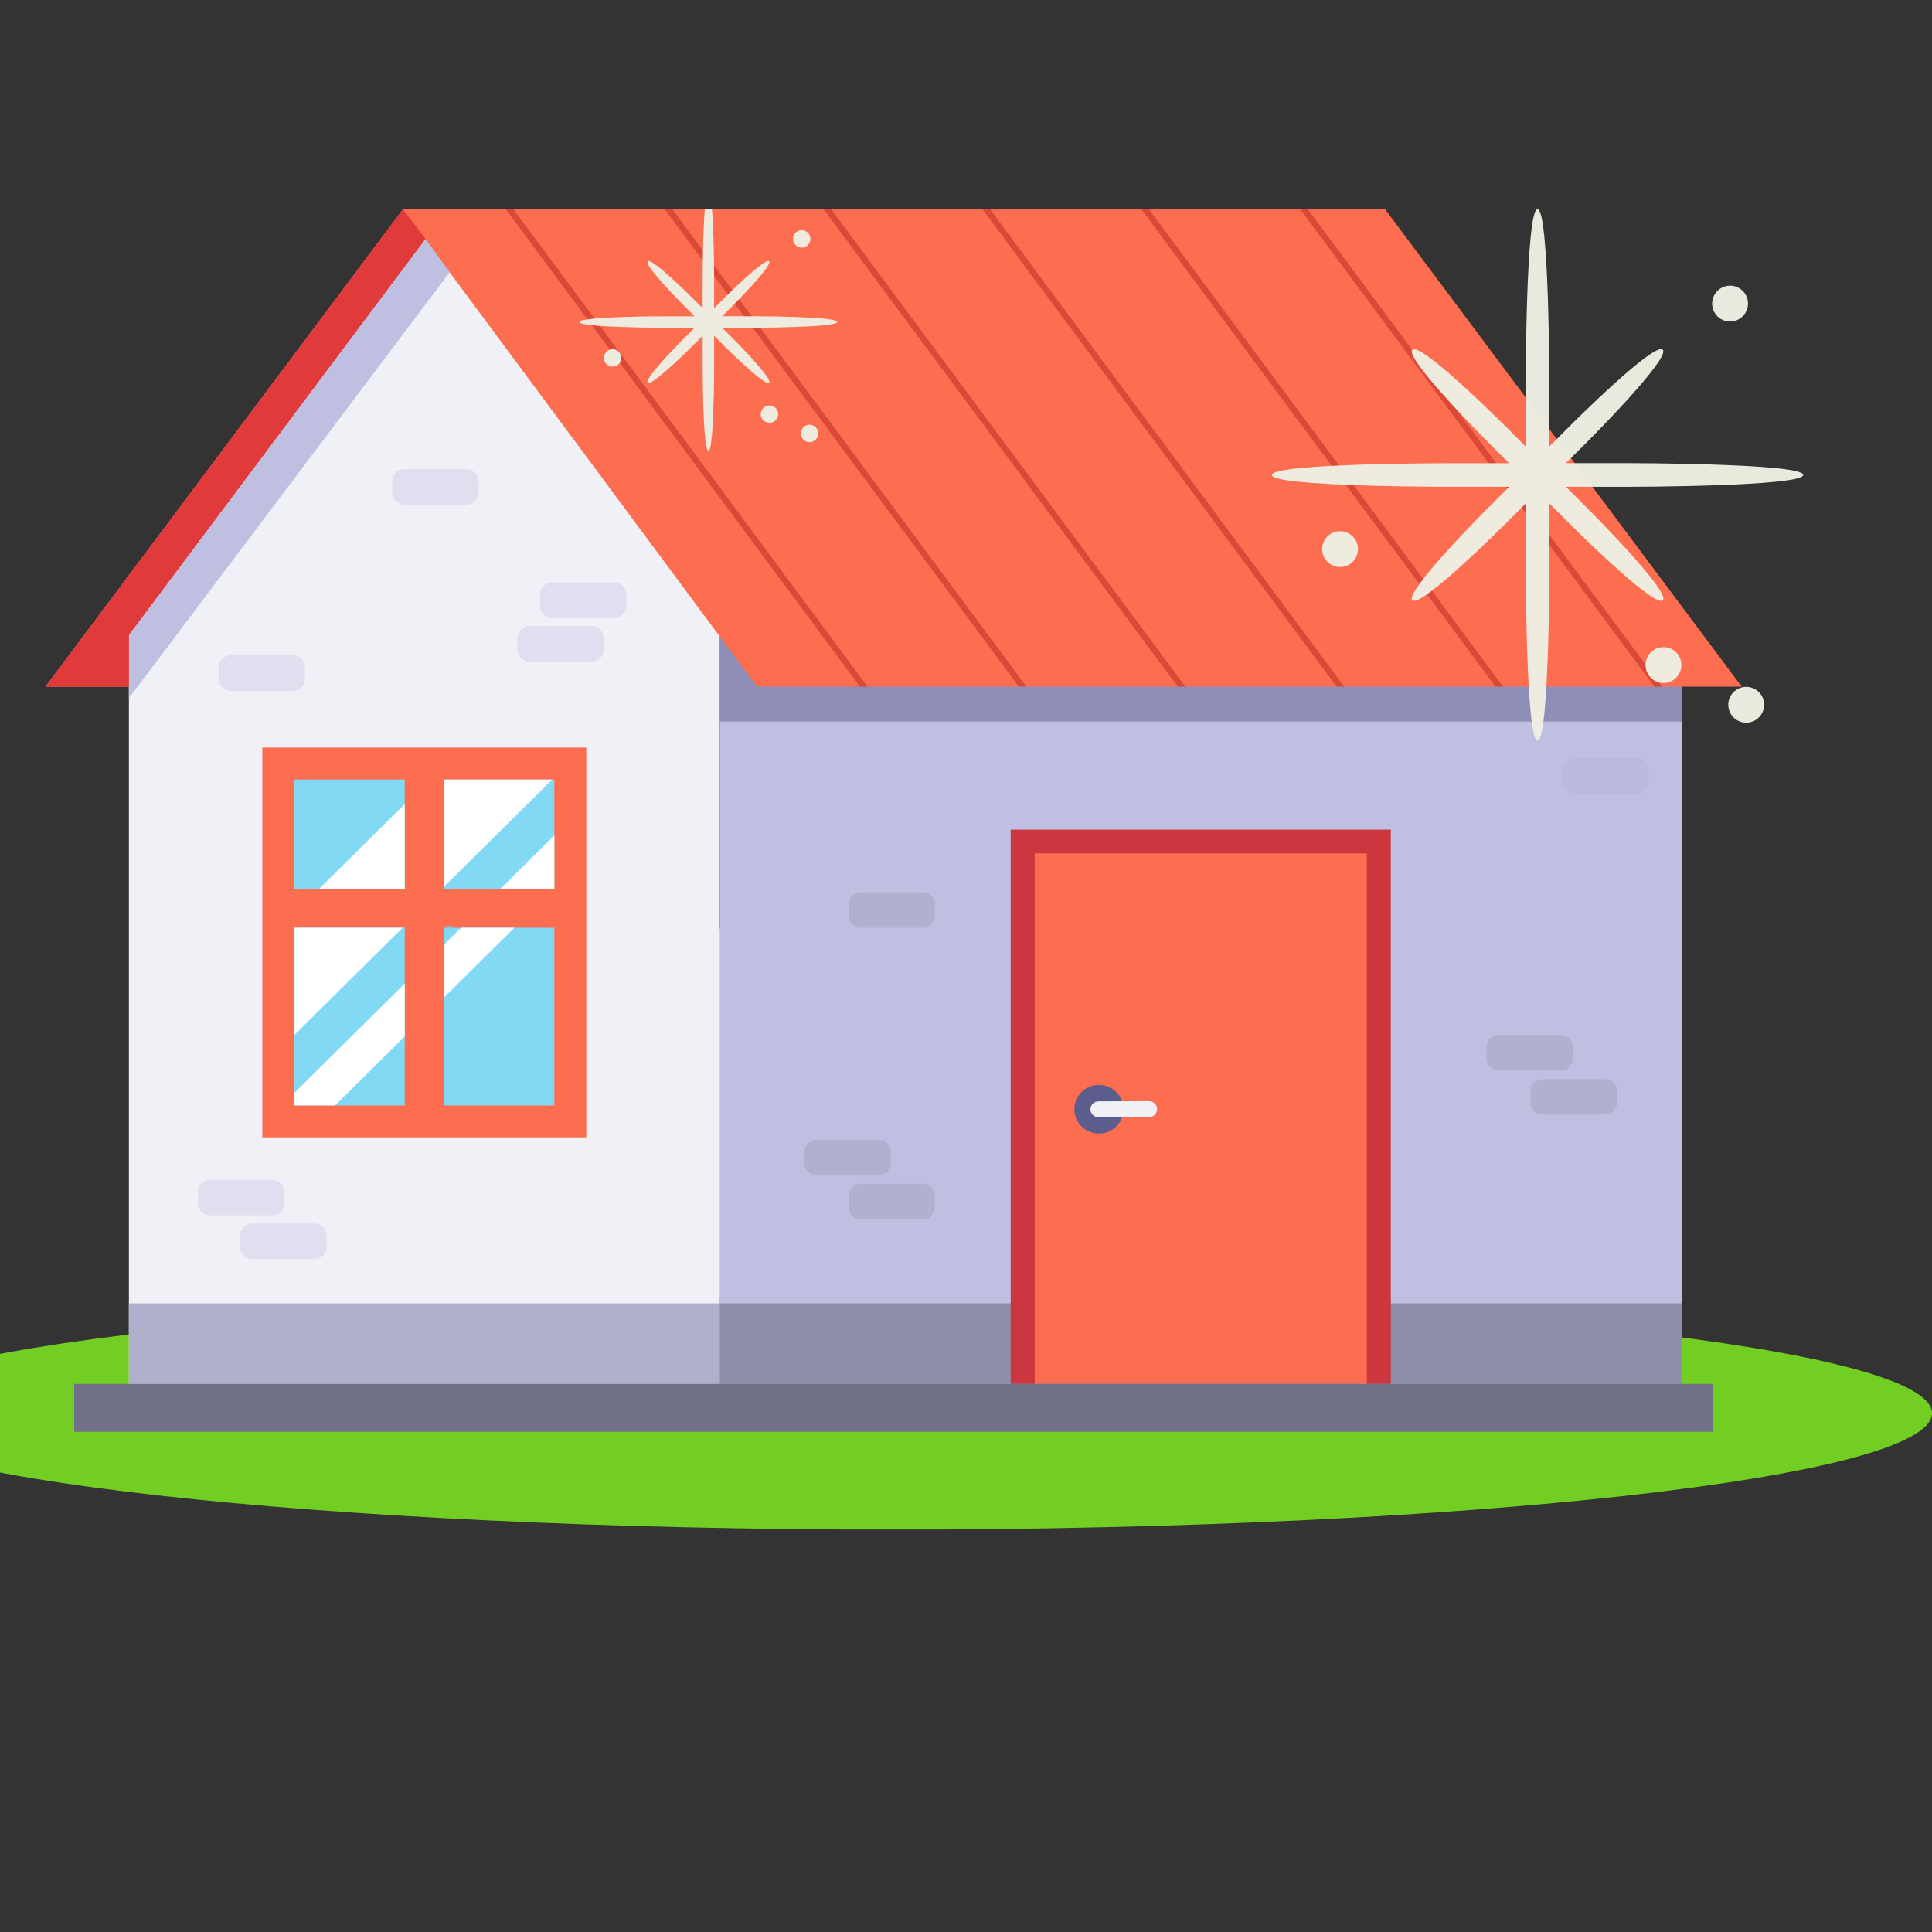 <svg width="120" height="120" viewBox="0 0 120 120" fill="none" xmlns="http://www.w3.org/2000/svg">
<rect x="0" y="0" width="120" height="120" fill="#333333" stroke="none"/>
<g clip-path="url(#clip0_10_1938)">
<path d="M45.8 39.59C45.8 31.53 52.16 25 60 25C67.84 25 74.2 31.53 74.2 39.59C74.2 47.65 67.84 54.18 60 54.18C52.16 54.18 45.8 47.65 45.8 39.59ZM70.1 56.61H49.9C42.5 56.61 36.5 62.78 36.5 70.38V81.14C36.47 82.98 37.45 84.71 39.08 85.69C45.6 89.27 53.01 91.11 60.53 90.99C67.55 91.07 74.48 89.49 80.71 86.39C82.46 85.44 83.53 83.65 83.5 81.73V70.39C83.5 62.78 77.5 56.61 70.1 56.61Z" fill="#F7F9F9"/>
<path d="M74.2 39.59C74.2 31.55 67.87 25.03 60.05 25V54.17C67.86 54.15 74.2 47.63 74.2 39.59Z" fill="#ACB9E1"/>
<path d="M80.71 86.4C82.46 85.45 83.53 83.66 83.5 81.74V70.39C83.5 62.78 77.5 56.62 70.11 56.62H60.05V90.99C60.21 90.99 60.37 91 60.54 91C67.55 91.08 74.49 89.5 80.71 86.4Z" fill="#ACB9E1"/>
<g clip-path="url(#clip1_10_1938)">
<path d="M120.001 87.777C120.001 91.77 91.123 95.006 55.501 95.006C19.878 95.006 -9 91.77 -9 87.777C-9 83.785 19.878 80.549 55.501 80.549C91.123 80.549 120.001 83.78 120.001 87.777Z" fill="#73CE24"/>
<path d="M20.354 67.993C20.331 68.057 20.292 68.114 20.24 68.158C20.188 68.202 20.125 68.231 20.058 68.244C19.799 68.281 19.489 68.155 19.042 67.599C19.042 67.599 19.879 67.26 20.248 67.639L20.264 67.655C20.205 67.448 20.163 67.264 20.134 67.108C20.072 67.108 20.011 67.093 19.955 67.064C19.9 67.036 19.852 66.995 19.816 66.945C19.658 66.719 19.634 66.367 19.96 65.687C19.96 65.687 20.676 66.315 20.485 66.841C20.472 66.894 20.447 66.944 20.41 66.985C20.374 67.027 20.327 67.059 20.276 67.079C20.302 67.217 20.338 67.382 20.389 67.567C20.456 67.326 20.689 67.101 21.352 66.915C21.352 66.915 21.345 67.786 20.862 67.972C20.805 68.001 20.741 68.014 20.677 68.007C20.614 68.001 20.554 67.975 20.504 67.935C20.611 68.239 20.74 68.536 20.89 68.822C20.892 68.805 20.894 68.788 20.898 68.772C20.955 68.546 21.172 68.32 21.804 68.138C21.804 68.138 21.804 68.961 21.348 69.141C21.305 69.165 21.256 69.177 21.206 69.177C21.157 69.177 21.108 69.165 21.065 69.141C21.243 69.443 21.443 69.731 21.662 70.004L21.549 70.095C21.323 69.814 21.118 69.517 20.935 69.207C20.935 69.224 20.935 69.242 20.935 69.262C20.924 69.325 20.896 69.385 20.855 69.434C20.814 69.483 20.76 69.521 20.699 69.543C20.463 69.62 20.154 69.551 19.646 69.104C19.646 69.104 20.371 68.653 20.778 68.948L20.794 68.96C20.621 68.638 20.474 68.304 20.355 67.96C20.359 67.97 20.356 67.981 20.354 67.993Z" fill="#88D643"/>
<path d="M30.482 13.579C30.324 13.503 30.157 13.412 29.981 13.303C30.144 13.391 30.313 13.484 30.482 13.579Z" fill="#2AAB28"/>
<path d="M85.949 38.06L85.976 38.036L85.949 38.06Z" fill="#F9A78F"/>
<path d="M85.975 38.04L86.005 38.014L85.975 38.04Z" fill="#F9A78F"/>
<path d="M56.451 41.812H54.531V44.921H56.451V41.812Z" fill="white"/>
<path d="M36.143 18.09H34.222V21.198H36.143V18.09Z" fill="white"/>
<path d="M14.741 84.753C14.741 84.838 15.037 84.908 15.402 84.908C15.768 84.908 16.063 84.838 16.063 84.753C16.063 84.669 15.767 84.599 15.402 84.599C15.038 84.599 14.741 84.668 14.741 84.753Z" fill="#7A6A67"/>
<path d="M13.475 73.15C13.457 73.198 13.426 73.242 13.386 73.275C13.346 73.308 13.298 73.33 13.247 73.338C13.052 73.367 12.818 73.272 12.482 72.852C12.482 72.852 13.112 72.596 13.393 72.883L13.405 72.895C13.36 72.738 13.329 72.6 13.307 72.482C13.26 72.482 13.214 72.471 13.172 72.449C13.13 72.427 13.094 72.396 13.067 72.358C12.953 72.188 12.93 71.923 13.181 71.41C13.181 71.41 13.722 71.883 13.577 72.28C13.568 72.321 13.548 72.358 13.521 72.389C13.494 72.421 13.459 72.445 13.42 72.46C13.439 72.565 13.466 72.685 13.505 72.829C13.555 72.647 13.733 72.477 14.23 72.337C14.23 72.337 14.23 72.993 13.862 73.133C13.819 73.156 13.771 73.165 13.723 73.16C13.675 73.155 13.629 73.136 13.592 73.106C13.673 73.335 13.77 73.559 13.882 73.775C13.883 73.762 13.886 73.749 13.889 73.736C13.932 73.563 14.095 73.398 14.572 73.258C14.572 73.258 14.572 73.88 14.23 74.016C14.197 74.034 14.161 74.043 14.123 74.043C14.085 74.043 14.048 74.034 14.015 74.016C14.152 74.243 14.304 74.461 14.471 74.667L14.385 74.735C14.215 74.523 14.06 74.299 13.922 74.066C13.923 74.08 13.923 74.094 13.922 74.108C13.914 74.155 13.893 74.2 13.862 74.237C13.831 74.274 13.79 74.302 13.744 74.318C13.567 74.377 13.333 74.325 12.947 73.988C12.947 73.988 13.494 73.65 13.8 73.875L13.813 73.884C13.682 73.642 13.572 73.389 13.482 73.13C13.478 73.132 13.476 73.141 13.475 73.15Z" fill="#88D643"/>
<path d="M95.912 73.407C95.912 73.407 95.886 73.864 95.696 74.123C95.671 74.158 95.65 74.196 95.634 74.236C95.66 74.075 95.65 73.911 95.606 73.754C95.503 73.405 95.834 72.955 95.834 72.955C95.834 72.955 95.251 73.388 95.378 73.796C95.444 74.011 95.466 74.236 95.442 74.459C95.395 74.36 95.355 74.258 95.321 74.154C95.207 73.809 94.773 73.656 94.773 73.656C94.773 73.656 95.103 73.872 95.13 74.158C95.163 74.504 95.358 74.624 95.358 74.624H95.732C95.718 74.553 95.723 74.479 95.746 74.41C95.784 74.311 95.942 74.084 95.974 73.821C95.977 73.681 95.956 73.541 95.912 73.407V73.407Z" fill="#88D643"/>
<path d="M2.819 42.651L25.025 13H37.073L39.979 42.651H2.819Z" fill="#FC796B"/>
<path d="M73.937 65.014L104.458 85.957V39.439L73.937 24.609V65.014Z" fill="#FBFBFB"/>
<path d="M26.431 14.835L8.006 39.439V85.957H44.703V39.439L26.431 14.835Z" fill="#F0F0F7"/>
<path d="M36.415 70.645H16.293V46.434H36.415V70.645Z" fill="#FD6D50"/>
<path d="M104.459 39.439H44.703V85.957H104.459V39.439Z" fill="#BFBFE2"/>
<path d="M104.459 39.528H44.703V44.818H104.459V39.528Z" fill="#8E8EB8"/>
<path d="M86.032 13H84.626H26.431H25.025L47.019 42.651H48.425H106.775H108.182L86.032 13Z" fill="#FD6D50"/>
<path d="M25.139 48.419H18.276V55.216H25.139V48.419Z" fill="#82D9F4"/>
<path d="M25.14 57.623H18.276V68.66H25.14V57.623Z" fill="#82D9F4"/>
<path d="M34.43 48.42H27.571V55.217H34.43V48.42Z" fill="#82D9F4"/>
<path d="M34.43 57.623H27.571V68.66H34.43V57.623Z" fill="#82D9F4"/>
<path d="M8.006 39.439L26.431 14.835L27.927 16.914L8.006 43.365V39.439Z" fill="#BFBFE2"/>
<path d="M44.703 80.954H8.006V85.957H44.703V80.954Z" fill="#B0B0CC"/>
<path d="M104.459 80.954H44.703V85.957H104.459V80.954Z" fill="#8E8EA8"/>
<path d="M27.731 57.502H28.091L27.731 57.732V57.502Z" fill="#76C6D7"/>
<path d="M26.431 14.835L25.025 13L2.819 42.651H8.006V39.439L26.431 14.835Z" fill="#E03A3B"/>
<path d="M18.276 57.623H25.008L18.276 64.291V57.623Z" fill="white"/>
<path d="M19.814 55.216L25.139 49.942V55.216H19.814Z" fill="white"/>
<path d="M34.298 48.42L27.571 55.084V48.42H34.298Z" fill="white"/>
<path d="M18.276 67.89L25.14 61.091V64.371L20.81 68.66H18.276V67.89Z" fill="white"/>
<path d="M28.641 57.623H31.951L27.571 61.963V58.683L28.641 57.623Z" fill="white"/>
<path d="M34.43 51.889V55.169L34.381 55.217H31.07L34.43 51.889Z" fill="white"/>
<path d="M54.573 70.789H50.727C50.308 70.789 49.968 71.126 49.968 71.542V72.244C49.968 72.66 50.308 72.997 50.727 72.997H54.573C54.992 72.997 55.332 72.66 55.332 72.244V71.542C55.332 71.126 54.992 70.789 54.573 70.789Z" fill="#B0B0D1"/>
<path d="M57.305 73.531H53.46C53.041 73.531 52.701 73.868 52.701 74.283V74.986C52.701 75.402 53.041 75.738 53.46 75.738H57.305C57.725 75.738 58.065 75.402 58.065 74.986V74.283C58.065 73.868 57.725 73.531 57.305 73.531Z" fill="#B0B0D1"/>
<path d="M57.305 55.422H53.46C53.041 55.422 52.701 55.759 52.701 56.175V56.877C52.701 57.293 53.041 57.63 53.46 57.63H57.305C57.725 57.63 58.065 57.293 58.065 56.877V56.175C58.065 55.759 57.725 55.422 57.305 55.422Z" fill="#B0B0D1"/>
<path d="M95.826 69.231H99.671C100.09 69.231 100.43 68.894 100.43 68.478V67.776C100.43 67.36 100.09 67.023 99.671 67.023H95.826C95.406 67.023 95.066 67.36 95.066 67.776V68.478C95.066 68.894 95.406 69.231 95.826 69.231Z" fill="#B0B0D1"/>
<path d="M93.093 66.489H96.938C97.357 66.489 97.697 66.152 97.697 65.737V65.034C97.697 64.618 97.357 64.282 96.938 64.282H93.093C92.673 64.282 92.333 64.618 92.333 65.034V65.737C92.333 66.152 92.673 66.489 93.093 66.489Z" fill="#B0B0D1"/>
<path d="M101.662 47.085H97.817C97.397 47.085 97.058 47.422 97.058 47.837V48.54C97.058 48.956 97.397 49.292 97.817 49.292H101.662C102.082 49.292 102.422 48.956 102.422 48.54V47.837C102.422 47.422 102.082 47.085 101.662 47.085Z" fill="#BABADD"/>
<g opacity="0.46">
<path d="M16.906 73.282H13.061C12.642 73.282 12.302 73.619 12.302 74.034V74.737C12.302 75.152 12.642 75.489 13.061 75.489H16.906C17.326 75.489 17.666 75.152 17.666 74.737V74.034C17.666 73.619 17.326 73.282 16.906 73.282Z" fill="#CACAE5"/>
</g>
<g opacity="0.46">
<path d="M19.524 75.989H15.679C15.259 75.989 14.919 76.326 14.919 76.741V77.444C14.919 77.859 15.259 78.196 15.679 78.196H19.524C19.944 78.196 20.284 77.859 20.284 77.444V76.741C20.284 76.326 19.944 75.989 19.524 75.989Z" fill="#CACAE5"/>
</g>
<g opacity="0.46">
<path d="M38.15 36.176H34.305C33.885 36.176 33.545 36.513 33.545 36.929V37.631C33.545 38.047 33.885 38.384 34.305 38.384H38.15C38.569 38.384 38.909 38.047 38.909 37.631V36.929C38.909 36.513 38.569 36.176 38.15 36.176Z" fill="#CACAE5"/>
</g>
<g opacity="0.46">
<path d="M36.743 38.883H32.897C32.478 38.883 32.138 39.22 32.138 39.636V40.338C32.138 40.754 32.478 41.09 32.897 41.09H36.743C37.162 41.09 37.502 40.754 37.502 40.338V39.636C37.502 39.22 37.162 38.883 36.743 38.883Z" fill="#CACAE5"/>
</g>
<g opacity="0.46">
<path d="M18.183 40.704H14.338C13.918 40.704 13.578 41.041 13.578 41.456V42.159C13.578 42.574 13.918 42.911 14.338 42.911H18.183C18.602 42.911 18.942 42.574 18.942 42.159V41.456C18.942 41.041 18.602 40.704 18.183 40.704Z" fill="#CACAE5"/>
</g>
<g opacity="0.46">
<path d="M28.967 29.139H25.122C24.702 29.139 24.362 29.475 24.362 29.891V30.593C24.362 31.009 24.702 31.346 25.122 31.346H28.967C29.386 31.346 29.726 31.009 29.726 30.593V29.891C29.726 29.475 29.386 29.139 28.967 29.139Z" fill="#CACAE5"/>
</g>
<path d="M85.753 52.156H63.406V85.957H85.753V52.156Z" fill="#FD6D50"/>
<path d="M62.776 51.53V85.957H64.267V53.005H84.896V85.957H86.386V51.53H62.776Z" fill="#CC363E"/>
<path d="M69.644 69.518C69.519 69.79 69.317 70.02 69.061 70.178C68.805 70.336 68.508 70.415 68.206 70.406C67.905 70.397 67.613 70.299 67.368 70.125C67.123 69.952 66.935 69.71 66.828 69.431C66.722 69.151 66.701 68.847 66.769 68.556C66.837 68.265 66.99 68.001 67.21 67.796C67.43 67.591 67.706 67.456 68.003 67.407C68.3 67.358 68.606 67.397 68.881 67.52C69.249 67.685 69.537 67.988 69.68 68.362C69.823 68.737 69.81 69.153 69.644 69.518V69.518Z" fill="#5B5D8C"/>
<path d="M71.372 69.382L68.229 69.393C68.164 69.393 68.099 69.381 68.039 69.356C67.978 69.332 67.923 69.296 67.877 69.25C67.831 69.205 67.794 69.151 67.768 69.091C67.743 69.031 67.73 68.967 67.73 68.902V68.902C67.729 68.838 67.742 68.774 67.767 68.714C67.791 68.654 67.828 68.599 67.874 68.553C67.92 68.507 67.974 68.471 68.035 68.446C68.095 68.421 68.159 68.408 68.225 68.407L71.366 68.393C71.432 68.392 71.496 68.405 71.557 68.429C71.617 68.454 71.672 68.49 71.719 68.535C71.765 68.581 71.802 68.635 71.828 68.695C71.853 68.754 71.866 68.819 71.866 68.883V68.883C71.867 68.948 71.855 69.013 71.83 69.073C71.806 69.133 71.77 69.188 71.724 69.234C71.678 69.281 71.623 69.317 71.563 69.343C71.502 69.368 71.438 69.381 71.372 69.382V69.382Z" fill="#F0F0F7"/>
<path d="M4.608 88.93L106.394 88.93V85.957L4.608 85.957V88.93Z" fill="#717189"/>
<g opacity="0.5">
<path d="M31.418 13L53.412 42.651H53.888L31.894 13H31.418Z" fill="#BC2420"/>
<path d="M41.287 13L63.282 42.651H63.757L41.763 13H41.287Z" fill="#BC2420"/>
<path d="M51.156 13L73.151 42.651H73.626L51.632 13H51.156Z" fill="#BC2420"/>
<path d="M61.024 13L83.019 42.651H83.494L61.5 13H61.024Z" fill="#BC2420"/>
<path d="M70.893 13L92.888 42.651H93.363L71.369 13H70.893Z" fill="#BC2420"/>
<path d="M80.761 13L102.756 42.651H103.231L81.237 13H80.761Z" fill="#BC2420"/>
</g>
<g clip-path="url(#clip2_10_1938)">
<path d="M112 29.5C112 28.767 101.001 28.767 101.001 28.767H97.263L98.604 27.426C98.604 27.426 103.79 22.24 103.276 21.722C102.762 21.203 97.572 26.393 97.572 26.393L96.231 27.734V23.997C96.231 23.997 96.231 12.995 95.498 12.995C94.764 12.995 94.764 23.997 94.764 23.997V27.734L93.426 26.398C93.426 26.398 88.24 21.213 87.722 21.727C87.203 22.24 92.393 27.43 92.393 27.43L93.734 28.771H89.997C89.997 28.771 78.998 28.771 78.998 29.505C78.998 30.238 89.997 30.238 89.997 30.238H93.734L92.393 31.579C92.393 31.579 87.208 36.764 87.722 37.283C88.236 37.801 93.426 32.611 93.426 32.611L94.767 31.27V35.008C94.767 35.008 94.767 46.007 95.5 46.007C96.234 46.007 96.234 35.008 96.234 35.008V31.27L97.574 32.611C97.574 32.611 102.76 37.797 103.278 37.283C103.797 36.769 98.607 31.579 98.607 31.579L97.266 30.238H101.003C101.003 30.238 112 30.233 112 29.5Z" fill="#F0EFE3" fill-opacity="0.97"/>
<path d="M108.571 18.858C108.571 19.078 108.506 19.294 108.383 19.477C108.261 19.66 108.087 19.803 107.883 19.887C107.68 19.972 107.456 19.994 107.24 19.951C107.023 19.908 106.825 19.802 106.669 19.646C106.513 19.49 106.407 19.292 106.364 19.076C106.321 18.859 106.343 18.635 106.428 18.432C106.512 18.228 106.655 18.054 106.838 17.932C107.021 17.809 107.237 17.744 107.457 17.744C107.752 17.744 108.036 17.861 108.245 18.07C108.454 18.279 108.571 18.563 108.571 18.858Z" fill="#F0EFE3" fill-opacity="0.97"/>
<path d="M84.347 34.106C84.347 34.327 84.281 34.542 84.159 34.725C84.036 34.908 83.862 35.051 83.659 35.136C83.455 35.22 83.231 35.242 83.015 35.199C82.799 35.156 82.6 35.05 82.445 34.894C82.289 34.738 82.183 34.54 82.14 34.324C82.097 34.107 82.119 33.883 82.203 33.68C82.287 33.476 82.43 33.302 82.614 33.18C82.797 33.057 83.012 32.992 83.233 32.992C83.379 32.992 83.524 33.02 83.659 33.076C83.794 33.132 83.918 33.214 84.021 33.318C84.124 33.421 84.207 33.544 84.262 33.679C84.318 33.815 84.347 33.96 84.347 34.106Z" fill="#F0EFE3" fill-opacity="0.97"/>
<path d="M104.434 41.305C104.435 41.526 104.37 41.741 104.248 41.925C104.125 42.108 103.951 42.252 103.748 42.336C103.544 42.421 103.32 42.443 103.103 42.4C102.887 42.357 102.688 42.251 102.532 42.095C102.376 41.939 102.27 41.74 102.227 41.524C102.184 41.308 102.207 41.084 102.291 40.88C102.376 40.676 102.519 40.502 102.703 40.38C102.886 40.258 103.102 40.193 103.323 40.193C103.617 40.193 103.9 40.31 104.109 40.519C104.317 40.727 104.434 41.01 104.434 41.305V41.305Z" fill="#F0EFE3" fill-opacity="0.97"/>
<path d="M109.573 43.774C109.573 43.994 109.508 44.21 109.385 44.393C109.263 44.576 109.089 44.719 108.885 44.803C108.682 44.888 108.458 44.91 108.242 44.867C108.025 44.824 107.827 44.718 107.671 44.562C107.515 44.406 107.409 44.208 107.366 43.991C107.323 43.775 107.345 43.551 107.43 43.348C107.514 43.144 107.657 42.97 107.84 42.848C108.023 42.725 108.239 42.66 108.459 42.66C108.754 42.66 109.038 42.777 109.247 42.986C109.456 43.195 109.573 43.478 109.573 43.774Z" fill="#F0EFE3" fill-opacity="0.97"/>
</g>
<g clip-path="url(#clip3_10_1938)">
<path d="M52 20C52 19.644 46.667 19.644 46.667 19.644H44.855L45.505 18.994C45.505 18.994 48.019 16.48 47.77 16.229C47.521 15.977 45.005 18.494 45.005 18.494L44.354 19.144V17.332C44.354 17.332 44.354 11.998 43.999 11.998C43.643 11.998 43.643 17.332 43.643 17.332V19.144L42.994 18.496C42.994 18.496 40.48 15.982 40.229 16.231C39.977 16.48 42.494 18.997 42.494 18.997L43.144 19.647H41.332C41.332 19.647 35.999 19.647 35.999 20.002C35.999 20.358 41.332 20.358 41.332 20.358H43.144L42.494 21.008C42.494 21.008 39.98 23.522 40.229 23.773C40.478 24.025 42.994 21.509 42.994 21.509L43.644 20.858V22.67C43.644 22.67 43.644 28.003 44 28.003C44.356 28.003 44.356 22.67 44.356 22.67V20.858L45.006 21.509C45.006 21.509 47.52 24.023 47.771 23.773C48.023 23.524 45.506 21.008 45.506 21.008L44.856 20.358H46.668C46.668 20.358 52 20.356 52 20Z" fill="#F0EFE3" fill-opacity="0.97"/>
<path d="M50.337 14.84C50.337 14.947 50.306 15.052 50.246 15.14C50.187 15.229 50.103 15.299 50.004 15.339C49.905 15.38 49.797 15.391 49.692 15.37C49.587 15.349 49.491 15.298 49.415 15.222C49.34 15.147 49.288 15.05 49.267 14.946C49.247 14.841 49.257 14.732 49.298 14.634C49.339 14.535 49.408 14.45 49.497 14.391C49.586 14.332 49.69 14.3 49.797 14.3C49.941 14.3 50.078 14.357 50.179 14.458C50.281 14.56 50.337 14.697 50.337 14.84Z" fill="#F0EFE3" fill-opacity="0.97"/>
<path d="M38.592 22.233C38.592 22.34 38.561 22.445 38.501 22.533C38.442 22.622 38.358 22.692 38.259 22.732C38.16 22.773 38.051 22.784 37.947 22.763C37.842 22.742 37.746 22.691 37.67 22.615C37.595 22.54 37.543 22.444 37.522 22.339C37.501 22.234 37.512 22.125 37.553 22.027C37.594 21.928 37.663 21.843 37.752 21.784C37.841 21.725 37.945 21.693 38.052 21.693C38.123 21.693 38.193 21.707 38.259 21.734C38.325 21.761 38.384 21.801 38.434 21.851C38.485 21.901 38.524 21.961 38.551 22.026C38.579 22.092 38.593 22.162 38.592 22.233Z" fill="#F0EFE3" fill-opacity="0.97"/>
<path d="M48.332 25.724C48.332 25.831 48.3 25.935 48.241 26.024C48.182 26.113 48.098 26.183 47.999 26.224C47.9 26.265 47.791 26.276 47.687 26.255C47.582 26.234 47.485 26.182 47.41 26.107C47.334 26.031 47.282 25.935 47.262 25.83C47.241 25.725 47.252 25.616 47.293 25.518C47.334 25.419 47.403 25.334 47.492 25.275C47.581 25.216 47.686 25.184 47.793 25.185C47.936 25.185 48.073 25.241 48.174 25.343C48.275 25.444 48.332 25.581 48.332 25.724V25.724Z" fill="#F0EFE3" fill-opacity="0.97"/>
<path d="M50.823 26.921C50.823 27.028 50.792 27.132 50.732 27.221C50.673 27.31 50.589 27.379 50.49 27.42C50.391 27.461 50.282 27.471 50.178 27.451C50.073 27.43 49.977 27.378 49.901 27.303C49.826 27.227 49.774 27.131 49.753 27.026C49.733 26.921 49.743 26.813 49.784 26.714C49.825 26.615 49.894 26.531 49.983 26.472C50.072 26.412 50.176 26.381 50.283 26.381C50.426 26.381 50.564 26.437 50.665 26.539C50.766 26.64 50.823 26.777 50.823 26.921Z" fill="#F0EFE3" fill-opacity="0.97"/>
</g>
</g>
</g>
<defs>
<clipPath id="clip0_10_1938">
<rect width="120" height="120" fill="white"/>
</clipPath>
<clipPath id="clip1_10_1938">
<rect width="129" height="82" fill="white" transform="translate(-9 13)"/>
</clipPath>
<clipPath id="clip2_10_1938">
<rect width="33" height="33" fill="white" transform="translate(79 13)"/>
</clipPath>
<clipPath id="clip3_10_1938">
<rect width="16" height="16" fill="white" transform="translate(36 12)"/>
</clipPath>
</defs>
</svg>
